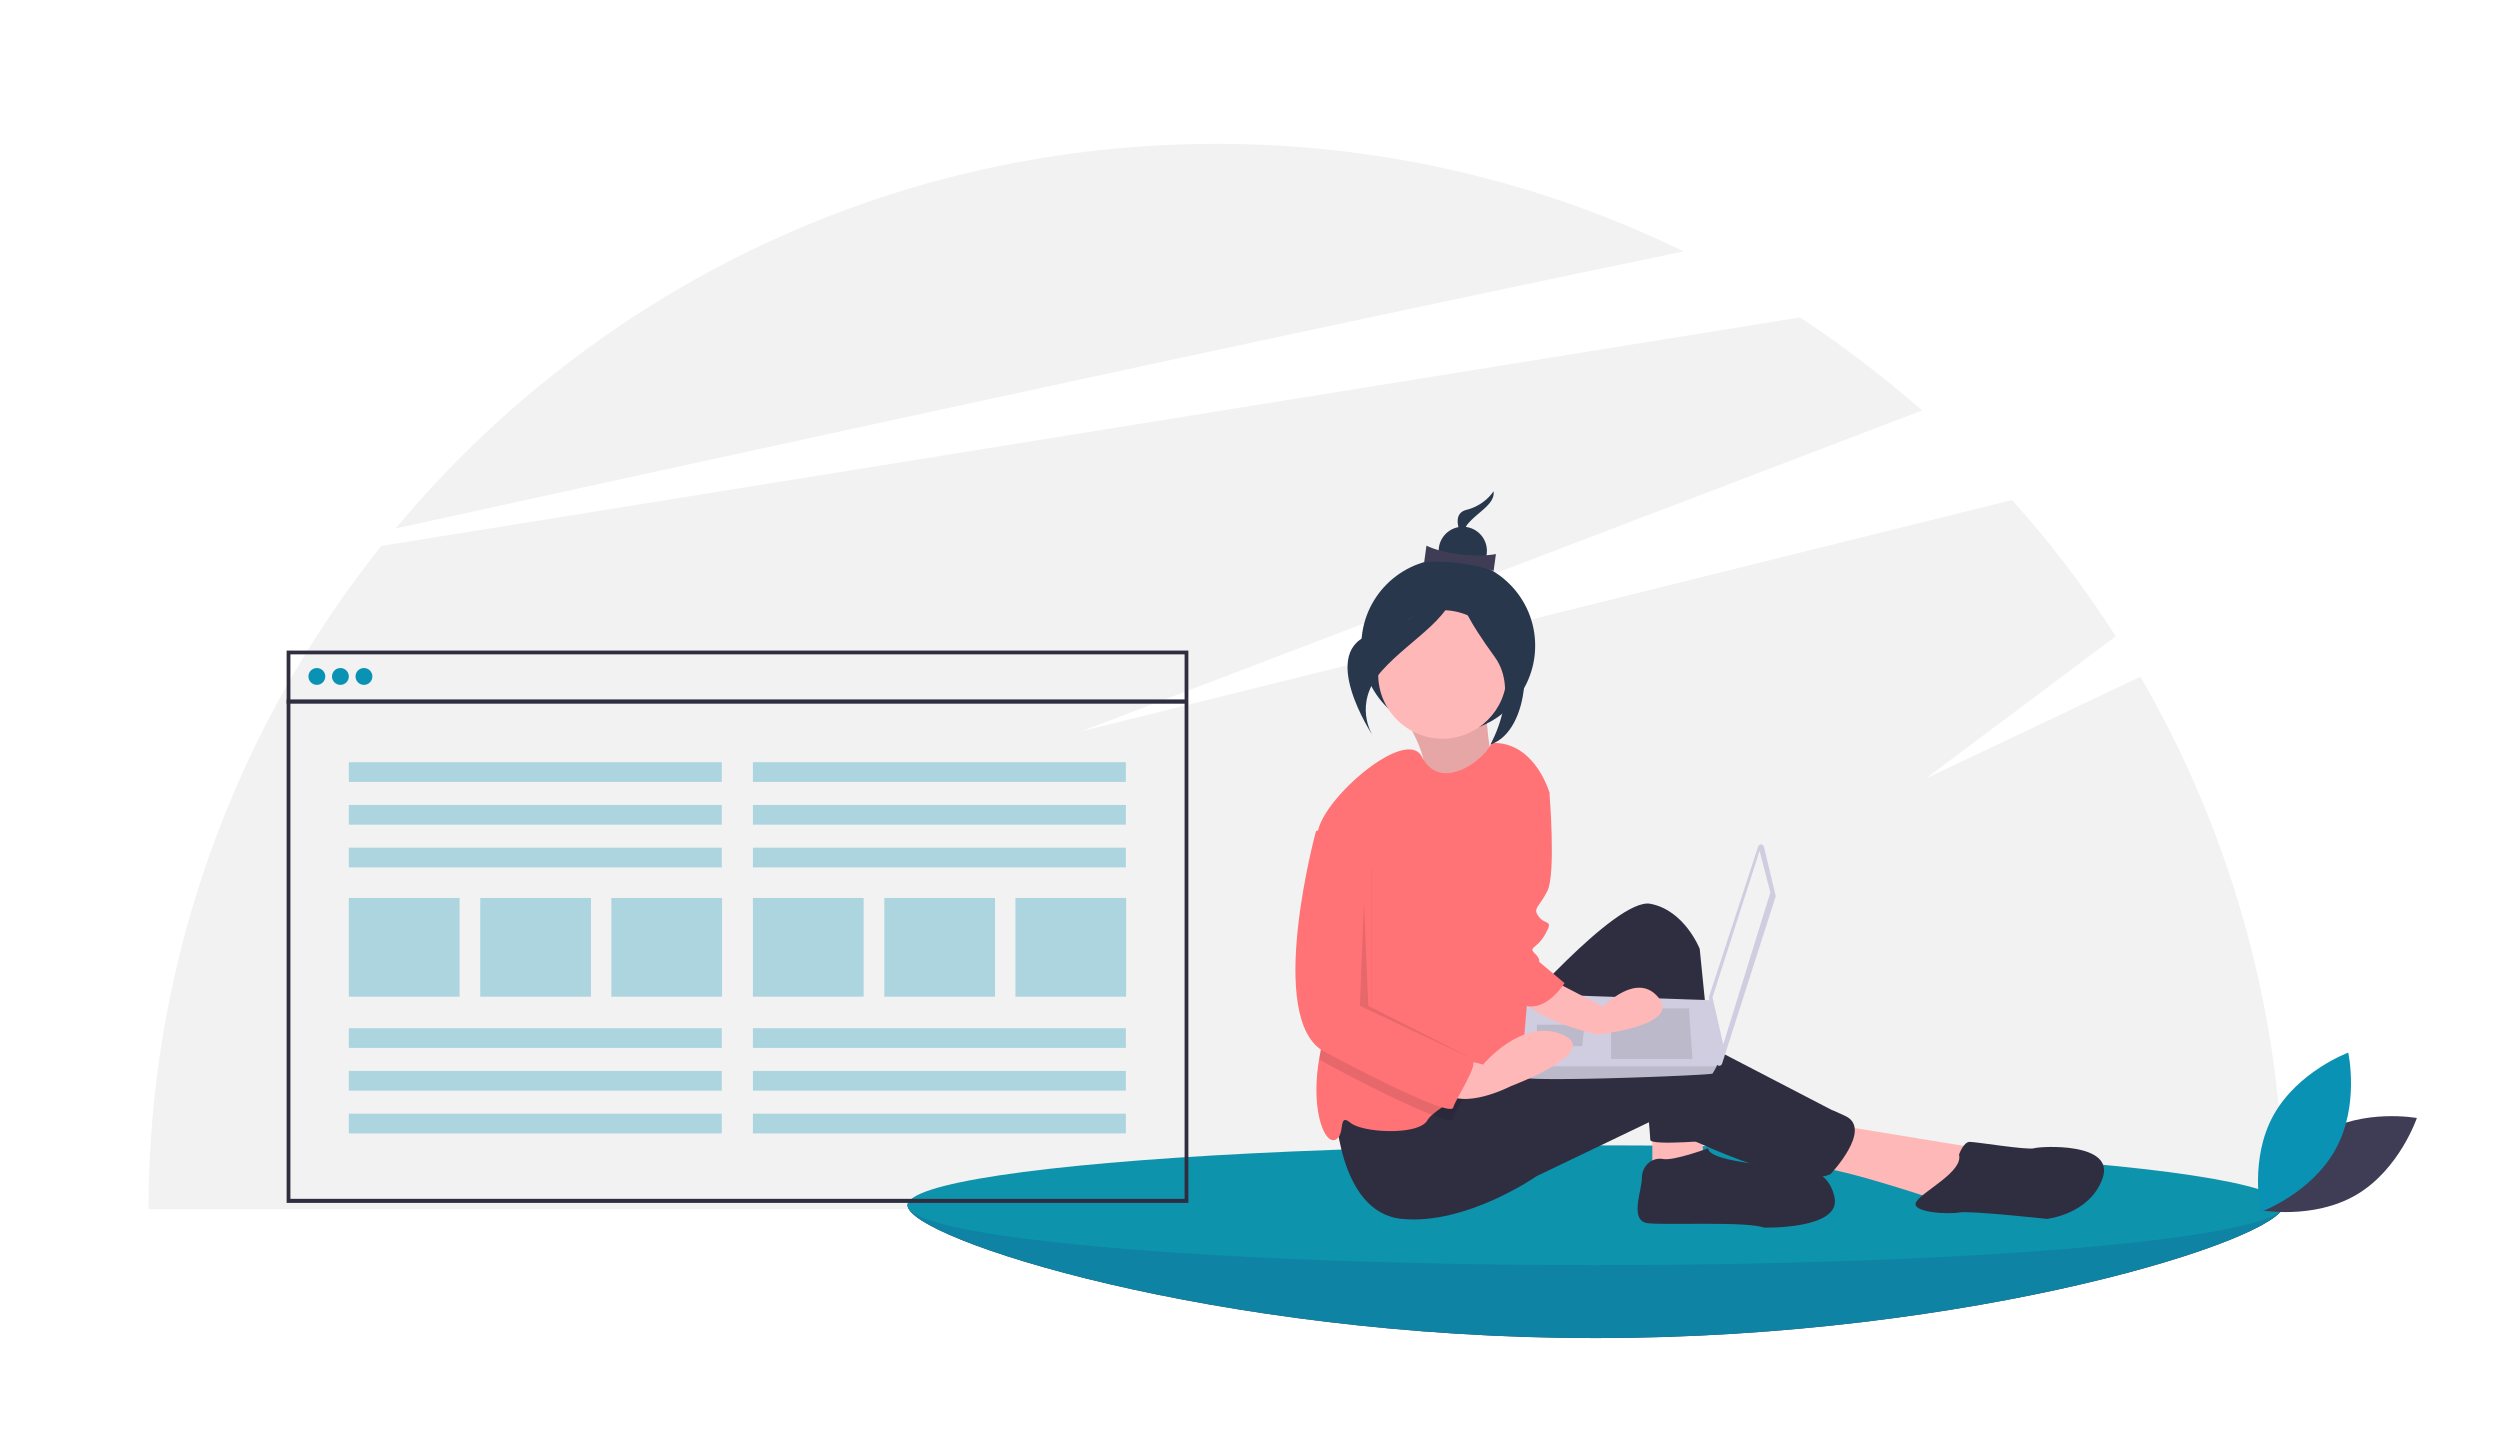 <svg xmlns="http://www.w3.org/2000/svg" xmlns:xlink="http://www.w3.org/1999/xlink" width="860" height="500" viewBox="0 0 860 500"><defs><clipPath id="a"><rect width="860" height="500" fill="none"/></clipPath></defs><rect width="860" height="500" fill="#fff"/><g clip-path="url(#a)"><path d="M736.3,232.8l-73.8,35,65.3-48.9A353.7,353.7,0,0,0,692.1,172L371.9,251.6,661.2,141.2a394.3,394.3,0,0,0-42-32l-488,78.6A365.6,365.6,0,0,0,51.1,416H785.6A365.2,365.2,0,0,0,736.3,232.8Z" fill="#f2f2f2"/><path d="M579.2,86.5a365.8,365.8,0,0,0-160.8-37c-113.5,0-214.9,51.4-282.3,132.3C251.5,156.5,452.3,112.7,579.2,86.5Z" fill="#f2f2f2"/><path d="M785.6,414.6c0,11.4-106,45.7-236.7,45.7S312.2,426,312.2,414.6s106,4.4,236.7,4.4S785.6,403.1,785.6,414.6Z" fill="#3f3d56"/><path d="M785.6,414.6c0,11.4-106,45.7-236.7,45.7S312.2,426,312.2,414.6s106,4.4,236.7,4.4S785.6,403.1,785.6,414.6Z" fill="#0e83a4"/><ellipse cx="548.9" cy="414.6" rx="236.7" ry="20.6" fill="#0e93ad"/><path d="M483,246.5s9.5,15.1,6.1,19.2,25.5,4.2,25.5,4.2-4.3-22-3-27Z" fill="#ffb8b8"/><path d="M483,246.5s9.5,15.1,6.1,19.2,25.5,4.2,25.5,4.2-4.3-22-3-27Z" opacity="0.1" style="isolation:isolate"/><circle cx="498.2" cy="222.1" r="29.9" fill="#28374c"/><polygon points="568.4 383.9 568.4 401.6 586.1 398 584.7 385.4 568.4 383.9" fill="#ffb8b8"/><path d="M631.1,386.9l49.4,8.1L668,413.4s-34.7-11.8-43.5-11.8S631.1,386.9,631.1,386.9Z" fill="#ffb8b8"/><path d="M519,351.5s36.9-42.8,48.7-40.6,17,15.5,17,15.5l6.6,65.7s-23.6,2.2-23.6,0-4.4-49.5-4.4-49.5-34.7,76.7-53.1,25.9Z" fill="#2f2e41"/><path d="M459.3,380.3s.7,36.8,22.9,39,46.4-14.7,46.4-14.7l39.8-19.1s47.2,25,61.3,18.4c0,0,14.7-15.5,5.1-20s-.7,0-.7,0l-56.8-29.5s-11.1-2.9-30.2,5.2-45,11.8-45,11.8Z" fill="#2f2e41"/><circle cx="496.2" cy="232" r="22.1" fill="#ffb8b8"/><path d="M527.9,294l-1.5,30.9s.7,40.6-5.9,43.6c-3.4,1.4-10.1,4.4-16.3,7.7-4.7,2.5-9.1,5.1-11.5,7.3a7.7,7.7,0,0,0-1.7,1.9c-2.9,5.2-22.1,4.4-26.5.8s-1.5,4.4-5.2,5.9-8.5-10.3-5.5-27.8l.3-1.7c3.4-17-1.9-57.5-1.1-73.2.1-1.2.2-2.4.4-3.5,2.2-11.8,30.4-35.9,35.7-25.6,6.5,12.6,21.5,1.1,24-4.7,14.8-.7,19.9,17,19.9,17Z" fill="#ff7376"/><path d="M587.6,395s-11.8,4.4-15.5,3.7-7.3,2.2-7.3,6.6-4.5,14.8,2.2,15.5,33.9-.7,39.8,1.5c0,0,26.5.7,24.3-10.3s-13.2-10.4-13.2-10.4S587.6,400.2,587.6,395Z" fill="#2f2e41"/><path d="M673.9,397.2s1.5-4.4,3.7-4.4,19.9,2.9,22.1,2.2,28-2.2,23.6,10.3-19.2,14-19.2,14-26.5-2.9-30.2-2.2-17,0-14.7-3.7S675.4,403.1,673.9,397.2Z" fill="#2f2e41"/><path d="M606.8,291.3l4,16.7a.4.4,0,0,1,0,.5l-18.4,57.4a1.1,1.1,0,0,1-1.3.7,1.3,1.3,0,0,1-.7-.9l-2.5-22.3v-.5l16.9-51.7a1.1,1.1,0,0,1,1.3-.7A1.4,1.4,0,0,1,606.8,291.3Z" fill="#d0cde1"/><polygon points="605.3 292.7 609 307 592.8 359.3 589.1 343.1 605.3 292.7" fill="#f2f2f2"/><path d="M523.7,370.5c.6,1.9,64.8-.6,65.4-1.2a20.1,20.1,0,0,0,1.4-2.5c.5-1.3,1.1-2.5,1.1-2.5l-2.5-20.2-63.5-2.2s-1.6,17.1-1.9,24.9A22.9,22.9,0,0,0,523.7,370.5Z" fill="#d0cde1"/><polygon points="581 346.9 582.2 364.3 554.2 364.3 554.2 346.9 581 346.9" opacity="0.1" style="isolation:isolate"/><polygon points="544.9 352.5 545.1 352.4 544.3 359.9 528.7 359.9 528.7 352.5 544.9 352.5" opacity="0.1" style="isolation:isolate"/><path d="M523.7,370.5c.6,1.9,64.8-.6,65.4-1.2a20.1,20.1,0,0,0,1.4-2.5H523.7A22.9,22.9,0,0,0,523.7,370.5Z" opacity="0.1" style="isolation:isolate"/><path d="M513.8,169a16.2,16.2,0,0,1-9.4,6.4c-6.6,1.8-.1,11.7-.1,11.7a6.2,6.2,0,0,1,1.1-7.4C508.8,175.9,514.3,173.3,513.8,169Z" fill="#28374c"/><circle cx="503.2" cy="189.5" r="8.3" fill="#28374c"/><path d="M513.8,196.4c-6.8-2.5-18.1-3.8-23.9-2.9l.8-5.8c5.6,2.8,16.8,4.2,23.9,2.9Z" fill="#3f3d56"/><path d="M500.7,198.5s-8.5,14.2-28.3,19.5-.2,35-.2,35-7.1-10.8,3.2-22.3S502.2,211.5,500.7,198.5Z" fill="#28374c"/><path d="M501.3,197.7s8.2,19.4,17.2,21.2,8.3,32.6-5.8,37.2c0,0,10.3-18,1.5-30.1S500,204.4,501.3,197.7Z" fill="#28374c"/><path d="M504.2,376.2c-1.8,3.5-4,7-4.3,8.5s-3,.4-7.2-1.2c-8.6-3.2-23.3-10.6-37.1-18a9.4,9.4,0,0,1-1.8-1.2l.3-1.7c3.4-17-1.9-57.5-1.1-73.2l6.3-2.1,12.5,11.8v50.2s32.5,17.7,34.7,19.2S506.1,372.6,504.2,376.2Z" opacity="0.1" style="isolation:isolate"/><path d="M531.6,336l19.9,10.3s11.8-12.5,19.2-2.9-21.4,12.5-21.4,12.5-25.1-5.9-25.8-14S531.6,336,531.6,336Z" fill="#ffb8b8"/><path d="M498.4,363.3l11.8,2.9s13.3-16.2,27.3-10.3-17.7,17.7-17.7,17.7-17,8.9-23.6,1.5S498.4,363.3,498.4,363.3Z" fill="#ffb8b8"/><path d="M524.2,265.9c.7.8,8.8,6.7,8.8,6.7s2.3,28-.7,33.9-5.2,5.9-2.9,8.9,5.1.7,2.2,5.9-5.9,4.4-3.7,6.6,1.5,2.9,1.5,2.9l8.8,7.4s-5.4,8.7-12.3,8-12.8-33.8-12.8-33.8Z" fill="#ff7376"/><path d="M459.3,283.6l-6.6,2.3s-17.7,64.9,2.9,75.9,43.5,22.1,44.3,19.2,8.8-14.8,6.6-16.2-34.7-19.2-34.7-19.2V295.4Z" fill="#ff7376"/><polygon points="469.2 310.6 467.8 346 506.9 364.4 470.7 346 469.2 310.6" opacity="0.1" style="isolation:isolate"/><path d="M798.2,390c-14.8,8.7-20.7,26.3-20.7,26.3s18.3,3.4,33.1-5.3,20.8-26.4,20.8-26.4S813.1,381.2,798.2,390Z" fill="#3f3d56"/><path d="M803.4,395.4c-8.3,15.1-25.7,21.5-25.7,21.5s-4-18.2,4.4-33.3,25.7-21.5,25.7-21.5S811.8,380.3,803.4,395.4Z" fill="#0a92b4"/><circle cx="109" cy="232.7" r="2.9" fill="#0a92b4"/><circle cx="117.1" cy="232.7" r="2.9" fill="#0a92b4"/><circle cx="125.2" cy="232.7" r="2.9" fill="#0a92b4"/><path d="M408.8,413.8H98.6v-190H408.8ZM99.9,412.4H407.5V225.1H99.9Z" fill="#2f2e41"/><rect x="98.6" y="240.6" width="309.4" height="1.47" fill="#2f2e41"/><rect x="120" y="262.2" width="128.3" height="6.78" fill="#0a92b4" opacity="0.3" style="isolation:isolate"/><rect x="120" y="276.9" width="128.3" height="6.78" fill="#0a92b4" opacity="0.3" style="isolation:isolate"/><rect x="120" y="291.6" width="128.3" height="6.78" fill="#0a92b4" opacity="0.3" style="isolation:isolate"/><rect x="259" y="262.2" width="128.3" height="6.78" fill="#0a92b4" opacity="0.3" style="isolation:isolate"/><rect x="259" y="276.9" width="128.3" height="6.78" fill="#0a92b4" opacity="0.3" style="isolation:isolate"/><rect x="259" y="291.6" width="128.3" height="6.78" fill="#0a92b4" opacity="0.3" style="isolation:isolate"/><rect x="120" y="353.7" width="128.3" height="6.78" fill="#0a92b4" opacity="0.3" style="isolation:isolate"/><rect x="120" y="368.4" width="128.3" height="6.78" fill="#0a92b4" opacity="0.3" style="isolation:isolate"/><rect x="120" y="383.1" width="128.3" height="6.78" fill="#0a92b4" opacity="0.3" style="isolation:isolate"/><rect x="259" y="353.7" width="128.3" height="6.78" fill="#0a92b4" opacity="0.3" style="isolation:isolate"/><rect x="259" y="368.4" width="128.3" height="6.78" fill="#0a92b4" opacity="0.3" style="isolation:isolate"/><rect x="259" y="383.1" width="128.3" height="6.78" fill="#0a92b4" opacity="0.3" style="isolation:isolate"/><rect x="120" y="308.9" width="38.1" height="33.96" fill="#0a92b4" opacity="0.3" style="isolation:isolate"/><rect x="210.3" y="308.9" width="38.1" height="33.96" fill="#0a92b4" opacity="0.3" style="isolation:isolate"/><rect x="165.2" y="308.9" width="38.1" height="33.96" fill="#0a92b4" opacity="0.3" style="isolation:isolate"/><rect x="259" y="308.9" width="38.1" height="33.96" fill="#0a92b4" opacity="0.3" style="isolation:isolate"/><rect x="349.3" y="308.9" width="38.1" height="33.96" fill="#0a92b4" opacity="0.3" style="isolation:isolate"/><rect x="304.2" y="308.9" width="38.1" height="33.96" fill="#0a92b4" opacity="0.3" style="isolation:isolate"/></g></svg>